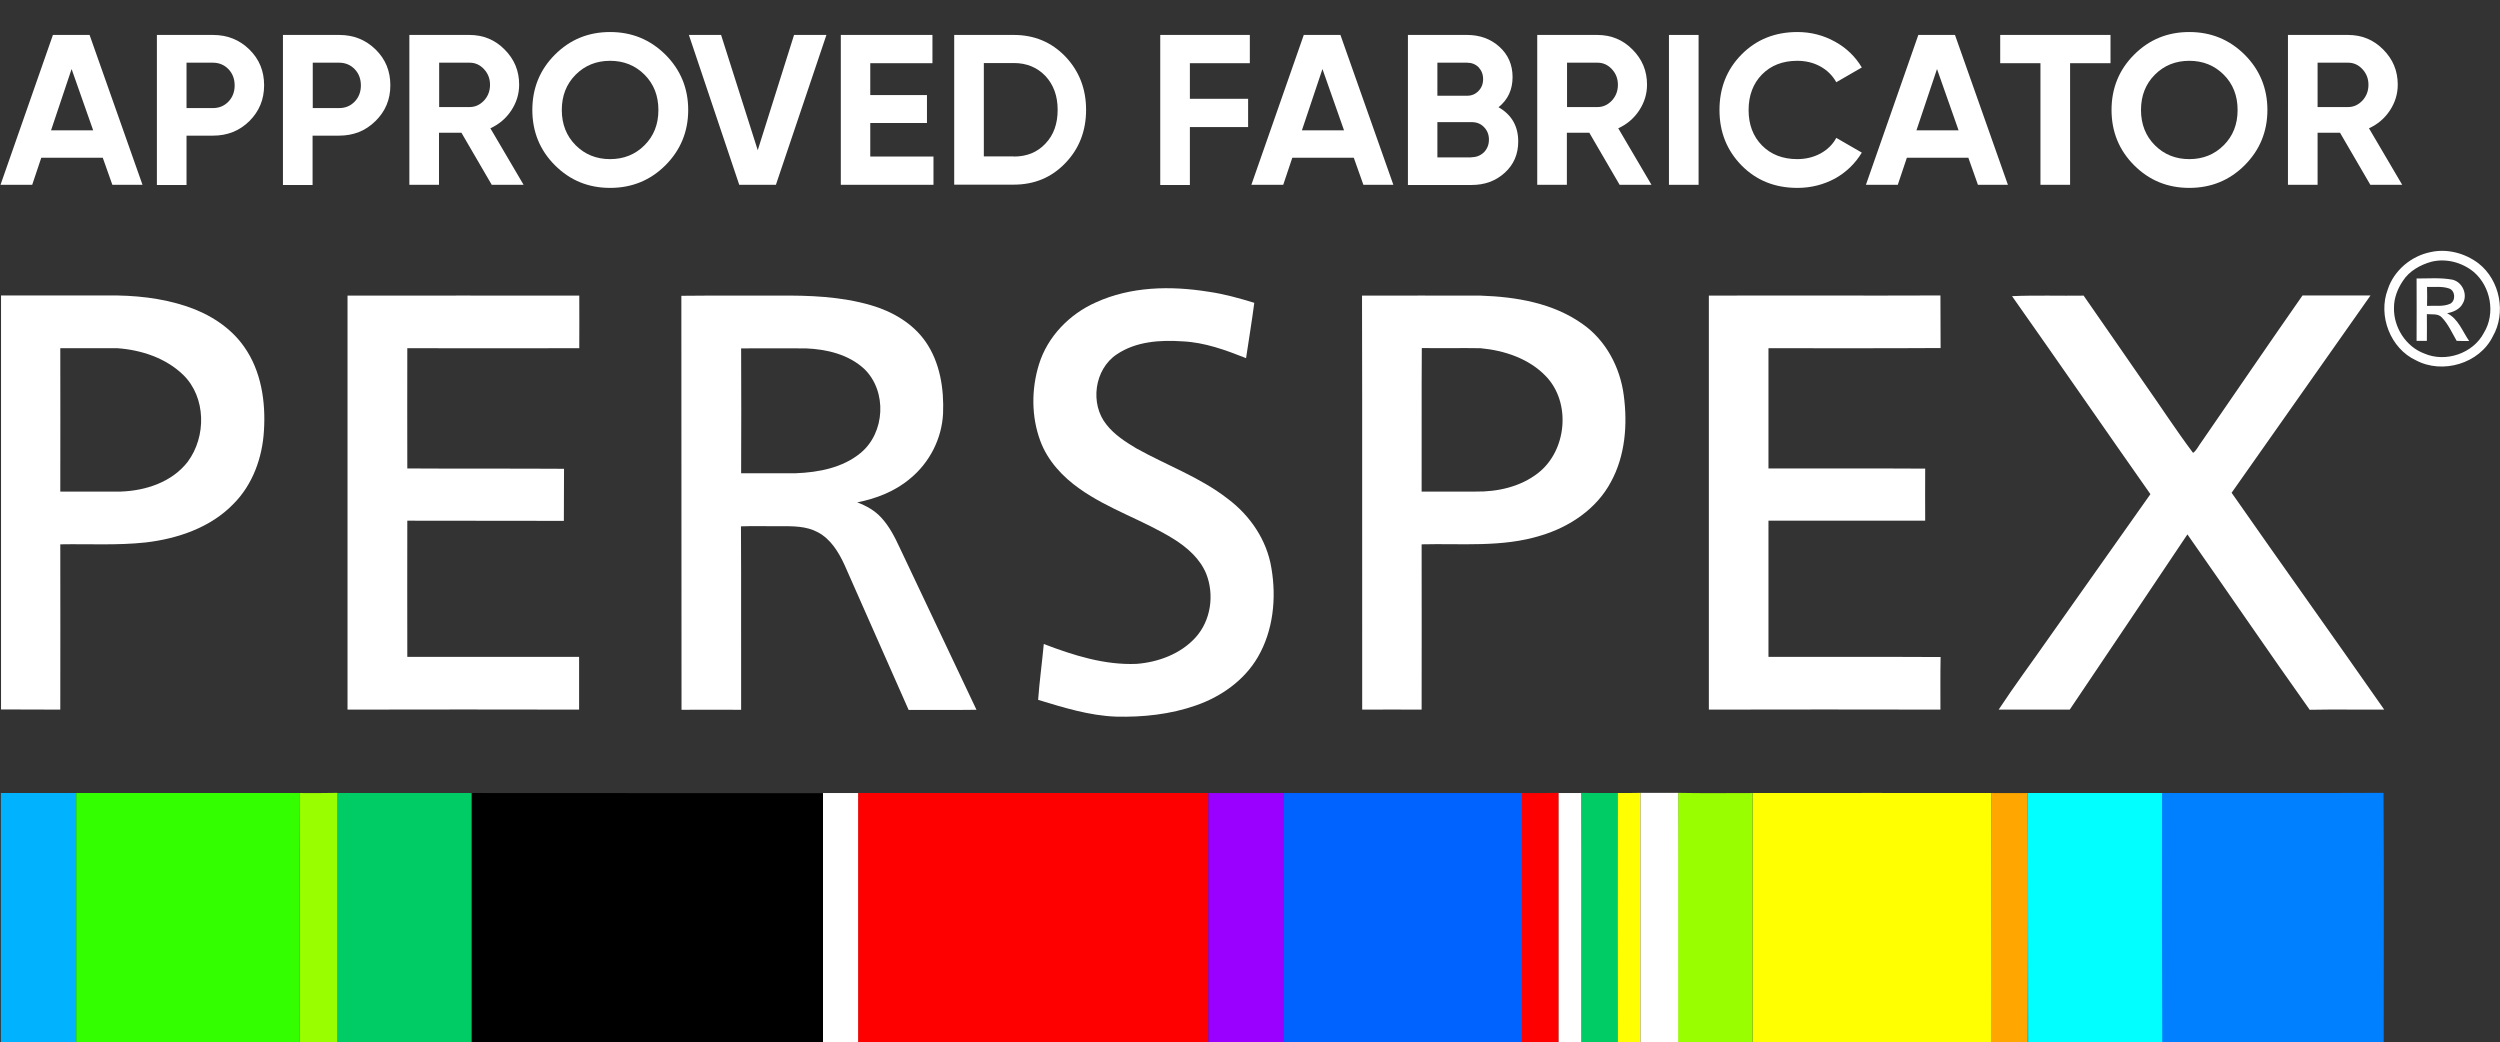<?xml version="1.0" encoding="utf-8"?>
<!-- Generator: Adobe Illustrator 21.0.0, SVG Export Plug-In . SVG Version: 6.00 Build 0)  -->
<svg version="1.1" id="Layer_1" xmlns="http://www.w3.org/2000/svg" xmlns:xlink="http://www.w3.org/1999/xlink" x="0px" y="0px"
	 width="1459.6px" height="608.5px" viewBox="0 0 1459.6 608.5" style="enable-background:new 0 0 1459.6 608.5;"
	 xml:space="preserve">
<rect x="0" y="0" width="1459.6" height="608.5" fill="#333333" stroke="none"/>
<style type="text/css">
	.st0{fill:#FFFFFF;}
	.st1{fill:#01B2FF;}
	.st2{fill:#00CC66;}
	.st3{fill:#FF0000;}
	.st4{fill:#FFFF01;}
	.st5{fill:#0080FF;}
	.st6{fill:#33FF00;}
	.st7{fill:#99FE00;}
	.st8{fill:#9A00FF;}
	.st9{fill:#0063FF;}
	.st10{fill:#FFA600;}
	.st11{fill:#01FFFF;}
</style>
<path class="st0" d="M1447.1,153.8c-7.9-6-18.3-8.8-28.1-6.6c-11.3,2.3-21.3,10.7-24.9,21.7c-5.9,15.4,1.5,34.6,16.5,41.5
	c15.4,8.2,37,1.9,44.8-14C1463.3,182.7,1459.6,163.6,1447.1,153.8z M1450.2,194.3c-6.3,12.1-22.4,17.5-34.8,12.1
	c-10.8-4-18-15.4-17.7-26.8c0-5.6,2.1-11,5.2-15.6c3.7-5.8,10.2-9.4,16.7-11.2c8.6-2.1,17.9,0.4,24.7,6
	C1454.2,167.3,1457.1,183,1450.2,194.3z"/>
<path class="st0" d="M1428.7,182.9c3.6-0.7,7.5-2.3,9.2-5.8c3-5.1-0.2-12.4-6-13.8c-6.9-1.3-14-0.7-21-0.7c0.1,12.1,0,24.3,0,36.4
	c2,0,3.9,0,6,0c0.1-5.2,0-10.4,0-15.6c2.9,0.3,6.6-0.5,8.8,2c3.7,3.9,5.9,8.9,8.6,13.6c2.4,0.1,4.8,0.1,7.3,0.1
	C1437.7,193.5,1435.2,186,1428.7,182.9z M1417,178.6c0.1-3.7,0.1-7.4,0-11.1c4.3,0.2,8.7-0.5,12.8,0.9c3.8,1.2,4.1,7.3,0.6,9
	C1426.2,179.2,1421.4,178.3,1417,178.6z"/>
<path class="st0" d="M716.8,291.2c-16.2-12.6-35.8-19.6-53.5-29.5c-6.3-3.8-12.7-7.9-17.3-13.8c-9.8-12.1-7.1-32.3,6-41
	c11.2-7.6,25.4-8.5,38.5-7.6c12.9,0.6,25.1,5.1,37,9.8c1.6-10.8,3.4-21.5,4.8-32.3c-8.8-2.7-17.7-5.2-26.9-6.5
	c-21.9-3.5-45.2-3.1-65.7,6.3c-15.3,6.8-28.1,19.9-33.1,36.1c-4.5,14.5-4.5,30.6,0.8,44.8c4.3,11.6,13.1,21,23.1,28
	c17,12,37.3,18.3,54.9,29.3c7.8,4.9,15.2,11.4,18.8,20.1c4.9,12.3,2.8,27.4-6.2,37.3c-8.7,9.6-21.7,14.4-34.4,15.4
	c-18.7,0.8-36.9-5-54.2-11.6c-1,10.9-2.5,21.7-3.3,32.6c14.8,4.5,29.8,9.2,45.4,9.8c15.8,0.4,31.9-1.3,46.9-6.6
	c14.6-5.1,28.1-14.6,36-28.2c9-15.5,10.9-34.4,7.9-51.9C739.7,315.4,729.9,301,716.8,291.2z"/>
<path class="st0" d="M35.2,414.3c0-32.2,0.1-64.3,0-96.5c16.6-0.3,33.3,0.7,49.9-1.1c18.7-2.2,37.9-8.7,51.2-22.5
	c11.2-11.2,16.9-27,17.8-42.7c1.1-17-1.6-35-11.6-49.1c-8-11.4-20.3-19.1-33.4-23.5c-14.9-5-30.8-6.6-46.5-6.4c-20.7,0-41.4,0-62,0
	v241.7C12.1,414.3,23.7,414.2,35.2,414.3z M35.2,203.3c11.1,0,22.2,0,33.3,0c14,1,28.3,5.7,38.5,15.6c13.4,13.1,13.5,36.1,2.6,50.7
	c-9.2,11.9-24.5,16.9-39.1,17.4c-11.8,0-23.6,0.1-35.3,0C35.3,259.1,35.2,231.2,35.2,203.3z"/>
<path class="st0" d="M237.8,383.5c0-26.5-0.1-53,0-79.5c30.5,0.1,60.9,0,91.4,0.1c0.1-10.2,0-20.3,0.1-30.4c-30.5-0.2-61,0-91.5-0.2
	c0-23.4-0.1-46.8,0-70.2c33.5,0.1,67,0,100.4,0c0.1-10.2,0-20.5,0-30.7c-45.1,0-90.2-0.1-135.3,0c0,80.6,0,161.2,0,241.7
	c45.1-0.1,90.2-0.1,135.2,0c0-10.3,0-20.5,0-30.8C304.7,383.4,271.3,383.6,237.8,383.5z"/>
<path class="st0" d="M514.6,302.3c-3.8-4.2-8.8-7-14.1-9c11.2-2.2,22.2-6.5,31-14c11.3-9.3,18.4-23.3,19.1-37.9
	c0.6-14.5-1.8-29.8-10.2-41.9c-7.5-10.8-19.5-17.7-31.9-21.3c-17.5-5.1-36-5.8-54.2-5.6c-18.8,0-37.6-0.1-56.5,0.1
	c0.1,80.6,0,161.1,0.1,241.7c11.6-0.1,23.2,0,34.8,0c-0.1-35.7,0.1-71.4-0.1-107.1c7.6-0.3,15.3,0,22.9-0.1c7.4,0,15.2-0.1,21.9,3.5
	c7.6,4,12.2,11.6,15.7,19.2c12.5,28.2,24.9,56.4,37.4,84.6c13.2-0.1,26.4,0.1,39.6-0.1c-14.9-31.5-29.9-63.1-44.8-94.6
	C522.4,313.5,519.2,307.3,514.6,302.3z M464.6,276.3c-10.6,0-21.3,0-31.9,0c0.1-24.3,0.1-48.6,0-72.9c12.6-0.1,25.2,0,37.8,0
	c12.2,0.5,25,3.5,34.2,12.1c13.3,13,12.1,37.2-2.3,49C492,273.1,477.9,275.8,464.6,276.3z"/>
<path class="st0" d="M924,189.2c-17.2-12.3-38.8-15.9-59.5-16.6c-23.1,0-46.2-0.1-69.3,0c0.2,80.6,0,161.2,0.1,241.7
	c11.6,0,23.1-0.1,34.7,0c0-32.2,0.1-64.3,0-96.5c23.2-0.6,47,1.9,69.5-5.1c16.8-5,32.6-15.5,41-31.3c8.4-15.3,9.8-33.6,7.5-50.7
	C945.9,214.5,937.6,198.7,924,189.2z M898.1,276.1c-10.3,8.1-23.7,11.1-36.6,10.9c-10.5,0-21,0-31.5,0c0.1-27.9-0.1-55.9,0.1-83.8
	c11.4,0.2,22.9-0.1,34.3,0.1c13.9,1.3,28.2,6,38.1,16.3C917.4,235,914.8,263,898.1,276.1z"/>
<path class="st0" d="M1032.5,383.5c0-26.5,0-53,0-79.5c30.5,0,61,0,91.5,0c0-10.1-0.1-20.3,0-30.4c-30.5-0.2-61,0-91.5-0.1
	c0-23.4,0-46.8,0-70.2c33.5,0,67,0.1,100.5-0.1c-0.1-10.2,0-20.5-0.1-30.7c-45.1,0.2-90.2-0.1-135.2,0.1c0,80.6,0,161.1,0,241.7
	c45.1-0.1,90.1-0.1,135.2,0c0-10.2-0.1-20.5,0.1-30.7C1099.5,383.4,1066,383.6,1032.5,383.5z"/>
<path class="st0" d="M1384,172.5c-13.2,0-26.4,0-39.7,0c-19.9,28.5-39.4,57.1-59.1,85.7c-1.6,2-2.7,4.8-4.8,6.2
	c-10-13.3-19.1-27.4-28.7-41c-11.7-17-23.5-33.9-35.2-50.8c-13.9,0.2-27.9-0.3-41.8,0.3c27.1,38.4,53.8,77.2,80.8,115.6
	c-19.9,28.2-39.8,56.3-59.7,84.5c-9.6,13.8-19.7,27.3-28.9,41.3c13.8,0,27.7,0,41.5,0c22.9-34.1,45.9-68.1,68.7-102.3
	c23.9,34.1,47.3,68.5,71.4,102.4c14.5-0.3,29,0,43.5-0.1c-29.5-42.3-59.6-84.3-89.1-126.6C1330,249.3,1356.9,210.9,1384,172.5z"/>
<path d="M275.3,463c0,48.5,0,97,0,145.6h205.2c0-48.5,0-97,0-145.5C412.1,463,343.7,463.1,275.3,463z"/>
<path class="st1" d="M44.5,463c-14.7,0-29.4,0-44,0v145.5h44C44.5,560,44.5,511.5,44.5,463z"/>
<path class="st2" d="M197,463c0,48.5,0,97,0,145.6h78.3c0-48.5,0-97,0-145.6C249.2,463,223.1,463,197,463z"/>
<path class="st2" d="M944.5,463c-7.1-0.1-14.2,0.1-21.2-0.1c-0.3,48.6,0,97.1-0.1,145.7h21.3C944.5,560,944.5,511.5,944.5,463z"/>
<path class="st3" d="M888.5,463c0,48.5,0,97,0,145.5H910c0-48.5,0-97,0-145.6C902.8,463.1,895.7,463,888.5,463z"/>
<path class="st3" d="M501,463c0,48.5,0,97,0,145.5h204.5c0-48.5,0-97,0-145.5C637.3,463,569.2,463,501,463z"/>
<path class="st4" d="M1162.5,463c-46.4-0.1-92.9,0-139.3,0c0,48.5,0,97,0,145.5h139.3C1162.5,560,1162.4,511.5,1162.5,463z"/>
<path class="st4" d="M944.5,463c-0.1,48.5,0,97,0,145.5h13.3c0-48.5,0-97.1,0-145.6C953.3,463,948.9,463,944.5,463z"/>
<path class="st5" d="M1391.6,462.9c-43.1,0.2-86.3,0-129.4,0.1c0,48.5-0.1,97,0,145.5h129.5C1391.7,560,1391.9,511.5,1391.6,462.9z"
	/>
<path class="st6" d="M175.1,463c-43.5,0-87,0-130.6,0c0,48.5,0,97,0,145.5H175C175.1,560,174.9,511.5,175.1,463z"/>
<path class="st7" d="M175.1,463c-0.1,48.5,0,97-0.1,145.5H197c0-48.5,0-97,0-145.6C189.7,463.1,182.4,463,175.1,463z"/>
<path class="st7" d="M979.8,462.9c-0.2,48.5,0,97.1-0.1,145.6h43.5c0-48.5,0-97,0-145.5C1008.8,463,994.3,463.2,979.8,462.9z"/>
<path class="st8" d="M749.3,463c-14.6,0-29.2,0.1-43.8,0c0,48.5,0,97,0,145.5h43.8C749.2,560,749.2,511.5,749.3,463z"/>
<path class="st9" d="M749.3,463c0,48.5,0,97,0,145.5h139.3c0-48.5,0-97,0-145.5C842.1,463,795.7,463,749.3,463z"/>
<path class="st10" d="M1183.9,463c-7.1,0-14.3,0.1-21.4,0c-0.1,48.5,0,97-0.1,145.5h21.5C1184,560,1184.1,511.5,1183.9,463z"/>
<path class="st11" d="M1262.3,463c-26.1,0-52.2,0-78.3,0c0.1,48.5,0,97,0.1,145.5h78.3C1262.2,560,1262.2,511.5,1262.3,463z"/>
<rect x="480.5" y="463" class="st0" width="20.5" height="145.5"/>
<rect x="910" y="463" class="st0" width="13.2" height="145.6"/>
<rect x="957.8" y="462.9" class="st0" width="22" height="145.6"/>
<g>
	<path class="st0" d="M65.6,107.9l-5.6-15.8H24.1l-5.3,15.8H0.3l30.6-87.5h21.4l30.9,87.5H65.6z M29.8,76.1h24.6L41.8,40.3
		L29.8,76.1z"/>
	<path class="st0" d="M124.3,20.4c8.4,0,15.5,2.8,21.3,8.5c5.8,5.7,8.6,12.6,8.6,20.9s-2.9,15.2-8.6,20.9
		c-5.8,5.7-12.8,8.5-21.3,8.5h-15.4v28.8H91.6V20.4H124.3z M124.3,63.1c3.7,0,6.7-1.3,9.1-3.8c2.4-2.5,3.6-5.7,3.6-9.4
		c0-3.8-1.2-7-3.6-9.5c-2.4-2.5-5.5-3.8-9.1-3.8h-15.4v26.5H124.3z"/>
	<path class="st0" d="M198,20.4c8.4,0,15.5,2.8,21.3,8.5c5.8,5.7,8.6,12.6,8.6,20.9S225,65,219.2,70.7c-5.8,5.7-12.8,8.5-21.3,8.5
		h-15.4v28.8h-17.3V20.4H198z M198,63.1c3.7,0,6.7-1.3,9.1-3.8c2.4-2.5,3.6-5.7,3.6-9.4c0-3.8-1.2-7-3.6-9.5
		c-2.4-2.5-5.5-3.8-9.1-3.8h-15.4v26.5H198z"/>
	<path class="st0" d="M287.1,107.9l-17.7-30.4h-13.1v30.4h-17.3V20.4h35c8.1,0,15,2.8,20.6,8.5c5.7,5.7,8.5,12.5,8.5,20.5
		c0,5.4-1.5,10.4-4.6,15.1s-7.2,8.1-12.2,10.4l19.4,33H287.1z M256.4,36.6v25.9h17.8c3.3,0,6-1.3,8.4-3.8c2.3-2.5,3.5-5.6,3.5-9.2
		c0-3.6-1.2-6.6-3.5-9.1c-2.3-2.5-5.1-3.8-8.4-3.8H256.4z"/>
	<path class="st0" d="M388.5,96.5c-8.8,8.8-19.6,13.2-32.3,13.2c-12.7,0-23.4-4.4-32.2-13.2c-8.8-8.8-13.2-19.6-13.2-32.3
		s4.4-23.5,13.2-32.3c8.8-8.8,19.5-13.2,32.2-13.2c12.7,0,23.4,4.4,32.3,13.2c8.8,8.8,13.3,19.6,13.3,32.3S397.3,87.7,388.5,96.5z
		 M336.1,84.8c5.4,5.4,12.1,8.1,20.1,8.1s14.7-2.7,20.1-8.1c5.4-5.4,8.1-12.2,8.1-20.6c0-8.3-2.7-15.2-8.1-20.6
		c-5.4-5.4-12.1-8.1-20.1-8.1s-14.7,2.7-20.1,8.1c-5.4,5.4-8.1,12.3-8.1,20.6C328,72.5,330.7,79.4,336.1,84.8z"/>
	<path class="st0" d="M431.6,107.9l-29.4-87.5H421l21.4,67.3l21.2-67.3h18.9L453,107.9H431.6z"/>
	<path class="st0" d="M508.1,91.4H545v16.5h-54.1V20.4h53.5v16.5h-36.3v18.6h33.1v16.3h-33.1V91.4z"/>
	<path class="st0" d="M591.9,20.4c12,0,22,4.2,30.1,12.6c8,8.4,12.1,18.8,12.1,31.1c0,12.3-4,22.7-12.1,31.1
		c-8,8.4-18.1,12.6-30.1,12.6h-34.8V20.4H591.9z M591.9,91.4c7.6,0,13.8-2.5,18.5-7.6c4.8-5,7.1-11.6,7.1-19.7
		c0-8.1-2.4-14.6-7.1-19.7c-4.8-5-10.9-7.6-18.5-7.6h-17.5v54.5H591.9z"/>
	<path class="st0" d="M729.7,36.9h-35v20.8h34v16.5h-34v33.8h-17.3V20.4h52.3V36.9z"/>
	<path class="st0" d="M796,107.9l-5.6-15.8h-35.9l-5.3,15.8h-18.6l30.6-87.5h21.4l30.9,87.5H796z M760.1,76.1h24.6l-12.6-35.8
		L760.1,76.1z"/>
	<path class="st0" d="M874.9,62.6c7.7,4.4,11.5,11.1,11.5,20c0,7.4-2.6,13.5-7.9,18.3s-11.7,7.1-19.4,7.1H822V20.4h34.5
		c7.5,0,13.8,2.3,18.9,6.9s7.7,10.5,7.7,17.7C883.1,52.3,880.4,58.2,874.9,62.6z M856.5,36.6h-17.3v19.3h17.3c2.7,0,4.9-0.9,6.7-2.8
		c1.8-1.8,2.7-4.1,2.7-6.9s-0.9-5-2.6-6.9C861.5,37.5,859.2,36.6,856.5,36.6z M859.1,91.8c2.9,0,5.3-1,7.3-2.9
		c1.9-2,2.9-4.4,2.9-7.4c0-2.9-1-5.4-2.9-7.3c-1.9-2-4.3-2.9-7.3-2.9h-19.9v20.6H859.1z"/>
	<path class="st0" d="M945.6,107.9l-17.7-30.4h-13.1v30.4h-17.3V20.4h35c8.1,0,15,2.8,20.6,8.5c5.7,5.7,8.5,12.5,8.5,20.5
		c0,5.4-1.5,10.4-4.6,15.1s-7.2,8.1-12.2,10.4l19.4,33H945.6z M914.9,36.6v25.9h17.8c3.3,0,6-1.3,8.4-3.8c2.3-2.5,3.5-5.6,3.5-9.2
		c0-3.6-1.2-6.6-3.5-9.1c-2.3-2.5-5.1-3.8-8.4-3.8H914.9z"/>
	<path class="st0" d="M974.4,20.4h17.3v87.5h-17.3V20.4z"/>
	<path class="st0" d="M1049.4,109.7c-13.2,0-24-4.4-32.6-13.1c-8.6-8.8-12.9-19.5-12.9-32.4c0-12.9,4.3-23.7,12.9-32.4
		c8.6-8.7,19.5-13.1,32.6-13.1c7.9,0,15.2,1.9,21.9,5.6c6.7,3.7,11.9,8.7,15.7,15.1l-14.9,8.6c-2.2-3.9-5.3-7-9.3-9.2
		c-4-2.2-8.5-3.3-13.5-3.3c-8.5,0-15.4,2.7-20.6,8c-5.2,5.3-7.8,12.3-7.8,20.8c0,8.4,2.6,15.3,7.8,20.6c5.2,5.3,12.1,8,20.6,8
		c5,0,9.5-1.1,13.6-3.3c4-2.2,7.1-5.2,9.2-9.1l14.9,8.6c-3.8,6.3-9,11.4-15.6,15.1C1064.7,107.8,1057.4,109.7,1049.4,109.7z"/>
	<path class="st0" d="M1154.8,107.9l-5.6-15.8h-35.9l-5.3,15.8h-18.6l30.6-87.5h21.4l30.9,87.5H1154.8z M1118.9,76.1h24.6
		l-12.6-35.8L1118.9,76.1z"/>
	<path class="st0" d="M1232.2,20.4v16.5h-23.6v71h-17.3v-71h-23.5V20.4H1232.2z"/>
	<path class="st0" d="M1310.5,96.5c-8.8,8.8-19.6,13.2-32.3,13.2c-12.7,0-23.4-4.4-32.2-13.2c-8.8-8.8-13.2-19.6-13.2-32.3
		s4.4-23.5,13.2-32.3c8.8-8.8,19.5-13.2,32.2-13.2c12.7,0,23.4,4.4,32.3,13.2c8.8,8.8,13.3,19.6,13.3,32.3S1319.3,87.7,1310.5,96.5z
		 M1258.1,84.8c5.4,5.4,12.1,8.1,20.1,8.1s14.7-2.7,20.1-8.1c5.4-5.4,8.1-12.2,8.1-20.6c0-8.3-2.7-15.2-8.1-20.6
		c-5.4-5.4-12.1-8.1-20.1-8.1s-14.7,2.7-20.1,8.1c-5.4,5.4-8.1,12.3-8.1,20.6C1250,72.5,1252.7,79.4,1258.1,84.8z"/>
	<path class="st0" d="M1383.9,107.9l-17.7-30.4h-13.1v30.4h-17.3V20.4h35c8.1,0,15,2.8,20.6,8.5c5.7,5.7,8.5,12.5,8.5,20.5
		c0,5.4-1.5,10.4-4.6,15.1s-7.2,8.1-12.2,10.4l19.4,33H1383.9z M1353.1,36.6v25.9h17.8c3.3,0,6-1.3,8.4-3.8c2.3-2.5,3.5-5.6,3.5-9.2
		c0-3.6-1.2-6.6-3.5-9.1c-2.3-2.5-5.1-3.8-8.4-3.8H1353.1z"/>
</g>
</svg>
